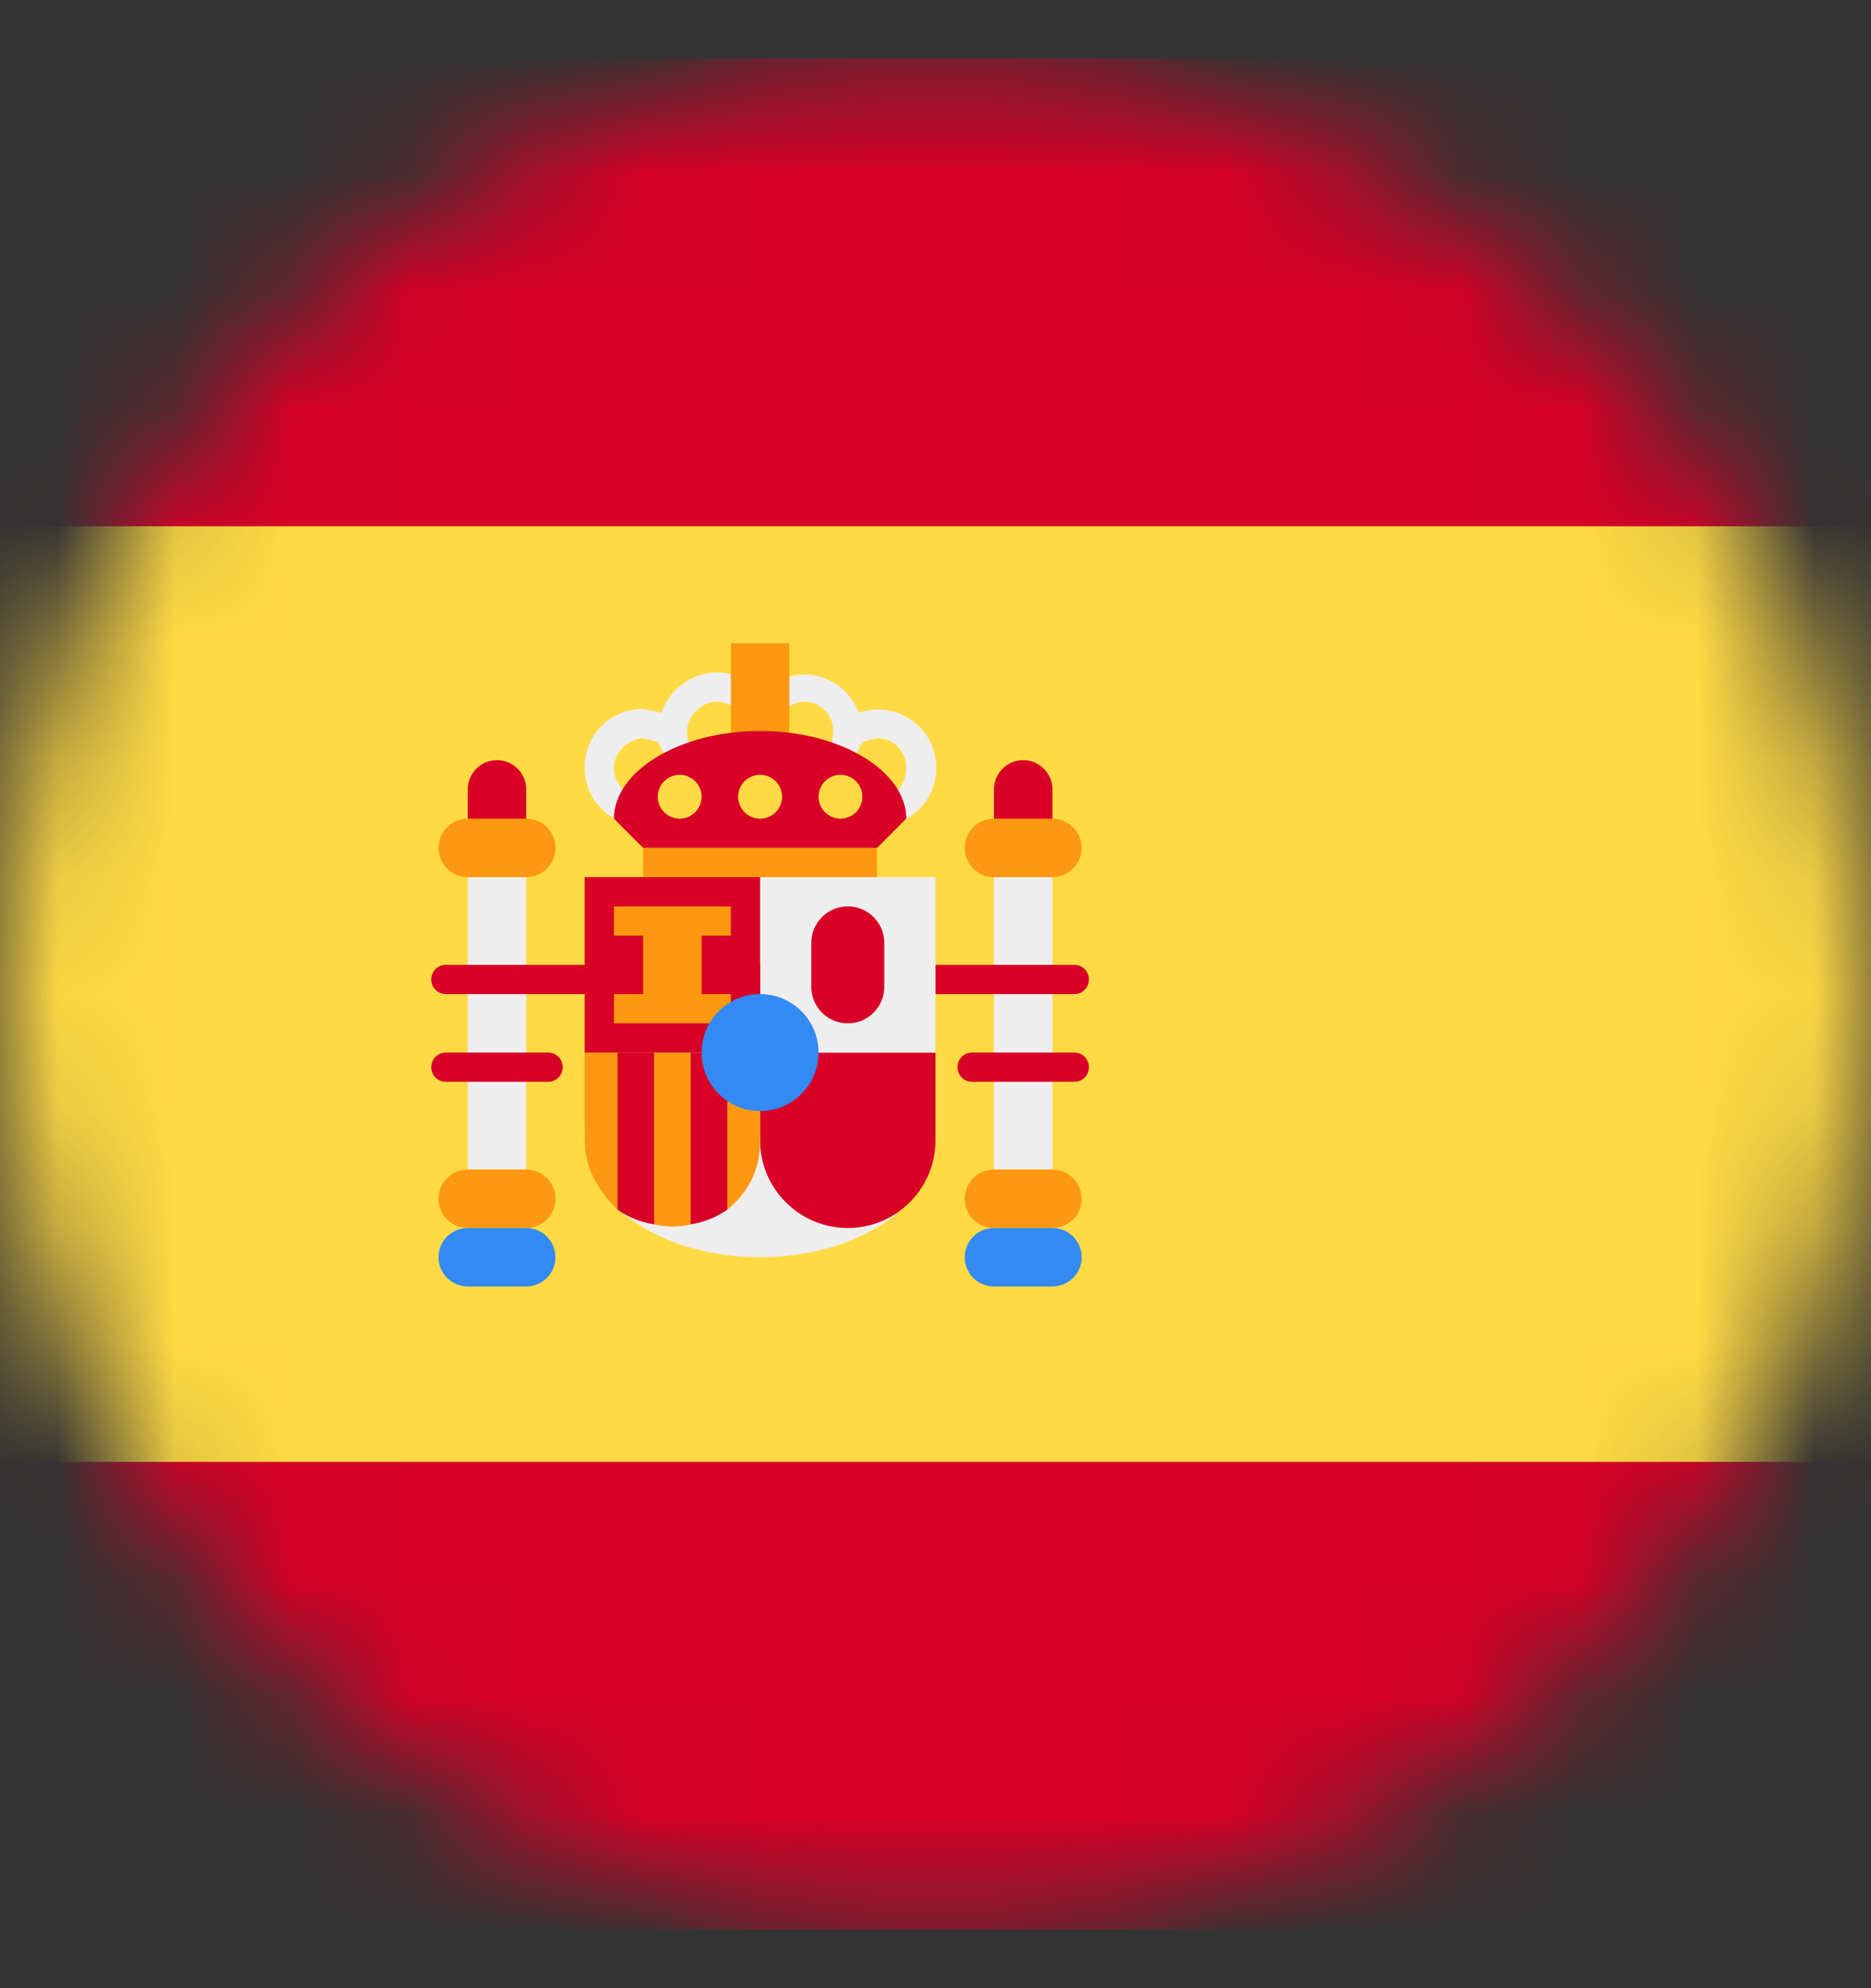 <svg width="16" height="17" viewBox="0 0 16 17" fill="none" xmlns="http://www.w3.org/2000/svg">
<rect x="0" y="0" width="16" height="17" fill="#333333" stroke="none"/>
<g clip-path="url(#clip0_2509_168)">
<mask id="mask0_2509_168" style="mask-type:luminance" maskUnits="userSpaceOnUse" x="0" y="0" width="16" height="17">
<path d="M8 16.5C12.418 16.5 16 12.918 16 8.5C16 4.082 12.418 0.5 8 0.5C3.582 0.5 0 4.082 0 8.5C0 12.918 3.582 16.5 8 16.5Z" fill="white"/>
</mask>
<g mask="url(#mask0_2509_168)">
<path d="M0 4.5L8 3.5L16 4.5V12.5L8 13.5L0 12.5V4.5Z" fill="#FFDA44"/>
<path d="M0 0.5H16V4.5H0V0.5ZM0 12.5H16V16.5H0V12.5Z" fill="#D80027"/>
<path d="M4.5 10H4V7.5H4.5V10ZM8.5 10H9V7.5H8.5V10Z" fill="#EEEEEE"/>
<path d="M6.5 10.75C7.328 10.75 8 10.302 8 9.75C8 9.198 7.328 8.75 6.5 8.75C5.672 8.75 5 9.198 5 9.75C5 10.302 5.672 10.75 6.5 10.75Z" fill="#EEEEEE"/>
<path d="M4.5 6.75C4.5 6.612 4.388 6.5 4.25 6.5C4.112 6.5 4 6.612 4 6.75V7C4 7.138 4.112 7.25 4.25 7.25C4.388 7.25 4.5 7.138 4.5 7V6.75Z" fill="#D80027"/>
<path d="M9 6.75C9 6.612 8.888 6.5 8.75 6.5C8.612 6.5 8.5 6.612 8.5 6.75V7C8.5 7.138 8.612 7.25 8.75 7.25C8.888 7.25 9 7.138 9 7V6.75Z" fill="#D80027"/>
<path d="M6.5 9V9.75C6.5 9.949 6.579 10.14 6.72 10.28C6.86 10.421 7.051 10.5 7.25 10.5C7.449 10.5 7.64 10.421 7.78 10.28C7.921 10.14 8 9.949 8 9.75V9H7.25H6.5Z" fill="#D80027"/>
<path d="M4.5 7H4C3.862 7 3.75 7.112 3.75 7.25C3.75 7.388 3.862 7.5 4 7.5H4.5C4.638 7.5 4.75 7.388 4.75 7.25C4.75 7.112 4.638 7 4.5 7Z" fill="#FF9811"/>
<path d="M9 7H8.5C8.362 7 8.25 7.112 8.25 7.25C8.25 7.388 8.362 7.5 8.5 7.5H9C9.138 7.5 9.25 7.388 9.25 7.25C9.25 7.112 9.138 7 9 7Z" fill="#FF9811"/>
<path d="M4.5 10H4C3.862 10 3.75 10.112 3.75 10.25C3.75 10.388 3.862 10.5 4 10.5H4.5C4.638 10.5 4.75 10.388 4.75 10.25C4.75 10.112 4.638 10 4.5 10Z" fill="#FF9811"/>
<path d="M9 10H8.5C8.362 10 8.25 10.112 8.25 10.25C8.25 10.388 8.362 10.5 8.5 10.5H9C9.138 10.5 9.25 10.388 9.25 10.25C9.25 10.112 9.138 10 9 10Z" fill="#FF9811"/>
<path d="M5 9V9.75C5 10 5.125 10.188 5.281 10.344L5.438 10.156L5.594 10.469C5.696 10.494 5.804 10.494 5.906 10.469L6.062 10.156L6.219 10.344C6.406 10.188 6.5 10 6.5 9.75V9H6.219L6.062 9.25L5.906 9H5.594L5.438 9.25L5.281 9H5Z" fill="#FF9811"/>
<path d="M3.812 8.25C3.779 8.25 3.748 8.263 3.724 8.287C3.701 8.31 3.688 8.342 3.688 8.375C3.688 8.408 3.701 8.44 3.724 8.463C3.748 8.487 3.779 8.5 3.812 8.5H9.188C9.221 8.5 9.252 8.487 9.276 8.463C9.299 8.44 9.312 8.408 9.312 8.375C9.312 8.342 9.299 8.31 9.276 8.287C9.252 8.263 9.221 8.25 9.188 8.25H3.812ZM3.812 9C3.779 9 3.748 9.013 3.724 9.037C3.701 9.06 3.688 9.092 3.688 9.125C3.688 9.158 3.701 9.19 3.724 9.213C3.748 9.237 3.779 9.25 3.812 9.25H4.688C4.721 9.25 4.752 9.237 4.776 9.213C4.799 9.19 4.812 9.158 4.812 9.125C4.812 9.092 4.799 9.06 4.776 9.037C4.752 9.013 4.721 9 4.688 9H3.812ZM8.312 9C8.279 9 8.248 9.013 8.224 9.037C8.201 9.06 8.188 9.092 8.188 9.125C8.188 9.158 8.201 9.19 8.224 9.213C8.248 9.237 8.279 9.25 8.312 9.25H9.188C9.221 9.25 9.252 9.237 9.276 9.213C9.299 9.19 9.312 9.158 9.312 9.125C9.312 9.092 9.299 9.06 9.276 9.037C9.252 9.013 9.221 9 9.188 9H8.312Z" fill="#D80027"/>
<path d="M6.125 5.75C5.906 5.75 5.719 5.906 5.656 6.094L5.5 6.062C5.219 6.062 5 6.281 5 6.562C5 6.844 5.219 7.062 5.5 7.062C5.719 7.062 5.906 6.938 5.969 6.719C6.06 6.752 6.159 6.757 6.253 6.735C6.347 6.713 6.433 6.664 6.5 6.594C6.567 6.664 6.653 6.713 6.747 6.735C6.841 6.757 6.94 6.752 7.031 6.719C7.062 6.813 7.119 6.897 7.197 6.958C7.275 7.02 7.37 7.057 7.469 7.065C7.568 7.072 7.667 7.05 7.754 7.001C7.84 6.952 7.91 6.879 7.955 6.79C7.999 6.701 8.016 6.601 8.003 6.502C7.991 6.404 7.949 6.311 7.883 6.236C7.818 6.162 7.731 6.108 7.635 6.083C7.539 6.057 7.438 6.061 7.344 6.094C7.314 6.013 7.263 5.941 7.197 5.885C7.131 5.83 7.051 5.792 6.966 5.776C6.881 5.761 6.794 5.767 6.712 5.795C6.63 5.824 6.557 5.873 6.5 5.938C6.406 5.812 6.281 5.75 6.125 5.75ZM6.125 6C6.281 6 6.375 6.125 6.375 6.25C6.375 6.406 6.281 6.5 6.125 6.5C6 6.5 5.875 6.406 5.875 6.25C5.875 6.125 6 6 6.125 6ZM6.875 6C7.031 6 7.125 6.125 7.125 6.25C7.125 6.406 7.031 6.5 6.875 6.5C6.75 6.5 6.625 6.406 6.625 6.25C6.625 6.125 6.75 6 6.875 6ZM5.5 6.312L5.625 6.344L5.75 6.594C5.75 6.719 5.625 6.812 5.5 6.812C5.375 6.812 5.25 6.719 5.25 6.562C5.25 6.438 5.375 6.312 5.5 6.312ZM7.5 6.312C7.656 6.312 7.75 6.438 7.75 6.562C7.75 6.719 7.656 6.812 7.5 6.812C7.375 6.812 7.25 6.719 7.25 6.594L7.375 6.344L7.5 6.312Z" fill="#EEEEEE"/>
<path d="M6.25 5.5H6.75V6.5H6.25V5.5Z" fill="#FF9811"/>
<path d="M6.5 7.5H8V9H6.5V7.5Z" fill="#EEEEEE"/>
<path d="M7.75 7L7.5 7.25H5.5L5.25 7C5.25 6.594 5.812 6.25 6.5 6.25C7.188 6.25 7.75 6.594 7.75 7ZM5 7.5H6.5V9H5V7.5Z" fill="#D80027"/>
<path d="M7.562 8.062C7.562 7.89 7.423 7.75 7.25 7.75C7.077 7.75 6.938 7.89 6.938 8.062V8.438C6.938 8.61 7.077 8.75 7.25 8.75C7.423 8.75 7.562 8.61 7.562 8.438V8.062Z" fill="#D80027"/>
<path d="M5.25 7.75V8H5.5V8.5H5.25V8.75H6.25V8.5H6V8H6.25V7.75H5.25ZM5.5 7.25H7.5V7.5H5.5V7.25Z" fill="#FF9811"/>
<path d="M5.812 7C5.916 7 6 6.916 6 6.812C6 6.709 5.916 6.625 5.812 6.625C5.709 6.625 5.625 6.709 5.625 6.812C5.625 6.916 5.709 7 5.812 7Z" fill="#FFDA44"/>
<path d="M6.5 7C6.604 7 6.688 6.916 6.688 6.812C6.688 6.709 6.604 6.625 6.5 6.625C6.396 6.625 6.312 6.709 6.312 6.812C6.312 6.916 6.396 7 6.5 7Z" fill="#FFDA44"/>
<path d="M7.188 7C7.291 7 7.375 6.916 7.375 6.812C7.375 6.709 7.291 6.625 7.188 6.625C7.084 6.625 7 6.709 7 6.812C7 6.916 7.084 7 7.188 7Z" fill="#FFDA44"/>
<path d="M5.281 9V10.344C5.375 10.409 5.481 10.451 5.594 10.469V9H5.281ZM5.906 9V10.469C6.019 10.451 6.125 10.409 6.219 10.344V9H5.906Z" fill="#D80027"/>
<path d="M6.5 9.5C6.776 9.5 7 9.276 7 9C7 8.724 6.776 8.5 6.5 8.5C6.224 8.5 6 8.724 6 9C6 9.276 6.224 9.5 6.5 9.5Z" fill="#338AF3"/>
<path d="M9 10.5H8.5C8.362 10.5 8.25 10.612 8.25 10.75C8.25 10.888 8.362 11 8.5 11H9C9.138 11 9.25 10.888 9.25 10.75C9.25 10.612 9.138 10.5 9 10.5Z" fill="#338AF3"/>
<path d="M4.5 10.5H4C3.862 10.5 3.75 10.612 3.75 10.75C3.75 10.888 3.862 11 4 11H4.5C4.638 11 4.75 10.888 4.75 10.75C4.75 10.612 4.638 10.5 4.5 10.5Z" fill="#338AF3"/>
</g>
</g>
<defs>
<clipPath id="clip0_2509_168">
<rect width="16" height="16" fill="white" transform="translate(0 0.5)"/>
</clipPath>
</defs>
</svg>
